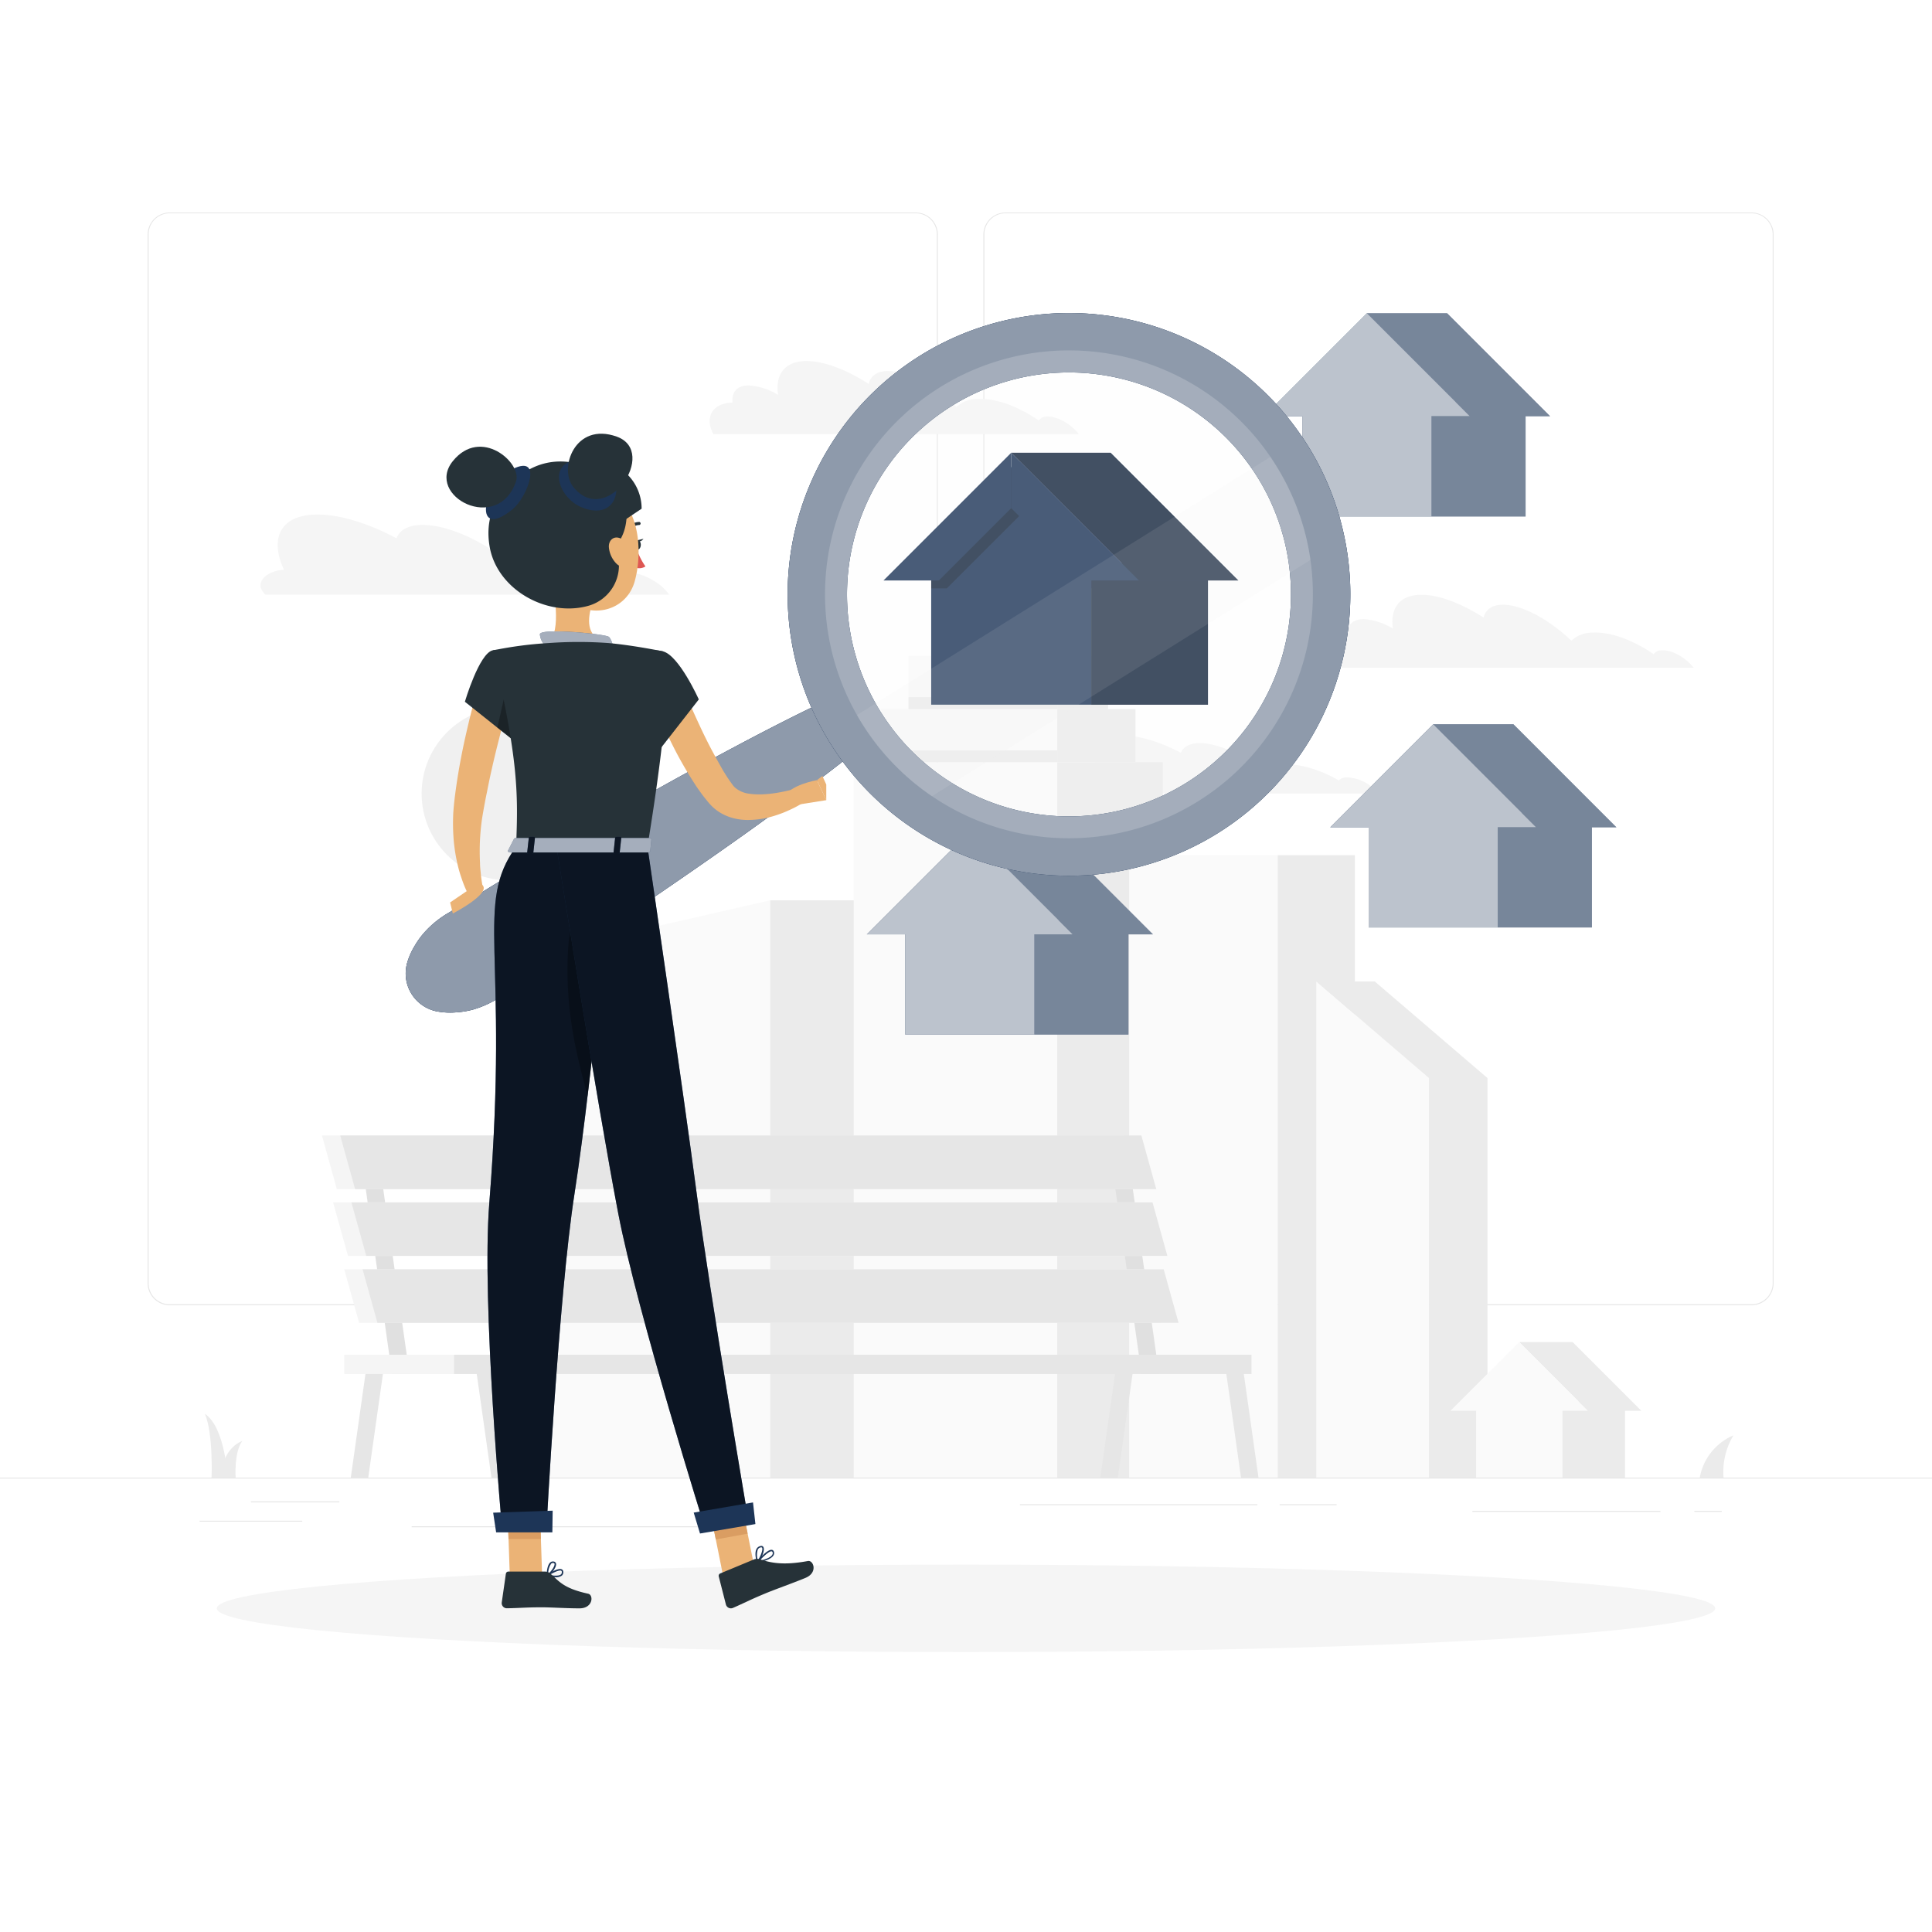 <svg class="animated" id="freepik_stories-house-searching" xmlns="http://www.w3.org/2000/svg" viewBox="0 0 500 500" version="1.1" xmlns:xlink="http://www.w3.org/1999/xlink" xmlns:svgjs="http://svgjs.com/svgjs"><style>svg#freepik_stories-house-searching:not(.animated) .animable {opacity: 0;}svg#freepik_stories-house-searching.animated #freepik--background-complete--inject-103 {animation: 0.6s 1 forwards cubic-bezier(.36,-0.01,.5,1.38) fadeIn;animation-delay: 0s;}svg#freepik_stories-house-searching.animated #freepik--Houses--inject-103 {animation: 6s Infinite  linear shake;animation-delay: 0s;}svg#freepik_stories-house-searching.animated #freepik--Character--inject-103 {animation: 6s Infinite  linear wind;animation-delay: 0s;}            @keyframes fadeIn {                0% {                    opacity: 0;                }                100% {                    opacity: 1;                }            }                    @keyframes shake {                10%, 90% {                    transform: translate3d(-1px, 0, 0);                  }                  20%, 80% {                    transform: translate3d(2px, 0, 0);                  }                  30%, 50%, 70% {                    transform: translate3d(-4px, 0, 0);                  }                  40%, 60% {                    transform: translate3d(4px, 0, 0);                  }            }                    @keyframes wind {                0% {                    transform: rotate( 0deg );                }                25% {                    transform: rotate( 1deg );                }                75% {                    transform: rotate( -1deg );                }            }        </style><g id="freepik--background-complete--inject-103" class="animable" style="transform-origin: 250px 225.125px;"><rect y="382.4" width="500" height="0.25" style="fill: rgb(230, 230, 230); transform-origin: 250px 382.525px;" id="elgs6x3z43quo" class="animable"></rect><rect x="51.65" y="393.56" width="26.57" height="0.25" style="fill: rgb(230, 230, 230); transform-origin: 64.935px 393.685px;" id="elk8dc9qvwqei" class="animable"></rect><rect x="64.93" y="388.56" width="22.9" height="0.25" style="fill: rgb(230, 230, 230); transform-origin: 76.38px 388.685px;" id="el6qyxq3m9gk8" class="animable"></rect><rect x="263.96" y="389.3" width="61.45" height="0.25" style="fill: rgb(230, 230, 230); transform-origin: 294.685px 389.425px;" id="elfbgau1ayezh" class="animable"></rect><rect x="331.17" y="389.3" width="14.74" height="0.25" style="fill: rgb(230, 230, 230); transform-origin: 338.54px 389.425px;" id="elmfmuwy8pf6r" class="animable"></rect><rect x="381.06" y="391.01" width="48.66" height="0.25" style="fill: rgb(230, 230, 230); transform-origin: 405.39px 391.135px;" id="el1j5x8apdz1e" class="animable"></rect><rect x="106.54" y="395" width="86.63" height="0.25" style="fill: rgb(230, 230, 230); transform-origin: 149.855px 395.125px;" id="eltqra7njd21m" class="animable"></rect><rect x="438.5" y="391.01" width="7.09" height="0.25" style="fill: rgb(230, 230, 230); transform-origin: 442.045px 391.135px;" id="elkhs63ehgr9" class="animable"></rect><path d="M237,337.8H43.91a5.71,5.71,0,0,1-5.7-5.71V60.66A5.71,5.71,0,0,1,43.91,55H237a5.71,5.71,0,0,1,5.71,5.71V332.09A5.71,5.71,0,0,1,237,337.8ZM43.91,55.2a5.46,5.46,0,0,0-5.45,5.46V332.09a5.46,5.46,0,0,0,5.45,5.46H237a5.47,5.47,0,0,0,5.46-5.46V60.66A5.47,5.47,0,0,0,237,55.2Z" style="fill: rgb(230, 230, 230); transform-origin: 140.46px 196.4px;" id="eladojtwsq0u8" class="animable"></path><path d="M453.31,337.8H260.21a5.72,5.72,0,0,1-5.71-5.71V60.66A5.72,5.72,0,0,1,260.21,55h193.1A5.71,5.71,0,0,1,459,60.66V332.09A5.71,5.71,0,0,1,453.31,337.8ZM260.21,55.2a5.47,5.47,0,0,0-5.46,5.46V332.09a5.47,5.47,0,0,0,5.46,5.46h193.1a5.47,5.47,0,0,0,5.46-5.46V60.66a5.47,5.47,0,0,0-5.46-5.46Z" style="fill: rgb(230, 230, 230); transform-origin: 356.75px 196.4px;" id="elwamq3kt3h8" class="animable"></path><g id="elkem1uo6oooq"><circle cx="131.56" cy="205.38" r="22.44" style="fill: rgb(240, 240, 240); transform-origin: 131.56px 205.38px; transform: rotate(-77.02deg);" class="animable"></circle></g><path d="M284.58,200.74c-2.79-6-.57-10.35,6.27-10.35,4.28,0,9.6,1.7,14.78,4.45.59-1.57,2.23-2.51,4.88-2.51,4.67,0,11.1,2.91,16.14,7a9.3,9.3,0,0,1,5.26-1.57c4.47-.18,9.87,1.49,14.57,4.21a2.85,2.85,0,0,1,2.07-.78,10.68,10.68,0,0,1,7.79,3.77c.11.13.2.27.3.4H281.11C278.72,203.23,281.36,200.85,284.58,200.74Z" style="fill: rgb(245, 245, 245); transform-origin: 318.413px 197.875px;" id="elajjcmnq7rns" class="animable"></path><polygon points="137.44 247.17 199.32 233 199.32 382.4 137.44 382.4 137.44 247.17" style="fill: rgb(250, 250, 250); transform-origin: 168.38px 307.7px;" id="el5lbfo2nlnbo" class="animable"></polygon><rect x="199.32" y="233" width="32.11" height="149.4" style="fill: rgb(235, 235, 235); transform-origin: 215.375px 307.7px;" id="elu3o2rxbtz8" class="animable"></rect><g id="eljcc4jrwa80o"><rect x="220.94" y="197.27" width="52.67" height="185.13" style="fill: rgb(250, 250, 250); transform-origin: 247.275px 289.835px; transform: rotate(180deg);" class="animable"></rect></g><rect x="273.61" y="197.27" width="27.33" height="185.13" style="fill: rgb(235, 235, 235); transform-origin: 287.275px 289.835px;" id="el4596803tieo" class="animable"></rect><g id="eligxss0z9l7d"><rect x="228.03" y="183.51" width="45.58" height="13.76" style="fill: rgb(250, 250, 250); transform-origin: 250.82px 190.39px; transform: rotate(180deg);" class="animable"></rect></g><g id="ela8ez3b6rtwj"><rect x="228.03" y="194.18" width="45.58" height="3.09" style="fill: rgb(235, 235, 235); transform-origin: 250.82px 195.725px; transform: rotate(180deg);" class="animable"></rect></g><rect x="273.61" y="183.51" width="20.25" height="13.76" style="fill: rgb(235, 235, 235); transform-origin: 283.735px 190.39px;" id="elavmijzo0szs" class="animable"></rect><g id="elvs1hutz8bag"><rect x="235.12" y="169.76" width="38.49" height="13.76" style="fill: rgb(250, 250, 250); transform-origin: 254.365px 176.64px; transform: rotate(180deg);" class="animable"></rect></g><g id="elbi2uvaybv6c"><rect x="235.12" y="180.43" width="38.49" height="3.09" style="fill: rgb(235, 235, 235); transform-origin: 254.365px 181.975px; transform: rotate(180deg);" class="animable"></rect></g><rect x="273.61" y="169.76" width="13.16" height="13.76" style="fill: rgb(235, 235, 235); transform-origin: 280.19px 176.64px;" id="elw7aa0yqs6ts" class="animable"></rect><rect x="259.66" y="150.54" width="2.56" height="19.22" style="fill: rgb(235, 235, 235); transform-origin: 260.94px 160.15px;" id="ell8krtwjuzt" class="animable"></rect><g id="el0b60m1g9zsfr"><rect x="292.22" y="221.33" width="38.46" height="161.07" style="fill: rgb(250, 250, 250); transform-origin: 311.45px 301.865px; transform: rotate(180deg);" class="animable"></rect></g><rect x="330.68" y="221.33" width="19.96" height="161.07" style="fill: rgb(235, 235, 235); transform-origin: 340.66px 301.865px;" id="el9o0w2xgqda" class="animable"></rect><polygon points="340.66 254 369.82 279 369.82 382.4 340.66 382.4 340.66 254" style="fill: rgb(250, 250, 250); transform-origin: 355.24px 318.2px;" id="elvpfklfxgd49" class="animable"></polygon><rect x="369.82" y="279" width="15.14" height="103.4" style="fill: rgb(235, 235, 235); transform-origin: 377.39px 330.7px;" id="elam7solkvbwq" class="animable"></rect><polygon points="384.96 279 369.82 279 340.66 254 355.79 254 384.96 279" style="fill: rgb(235, 235, 235); transform-origin: 362.81px 266.5px;" id="eli5wqgz2vwrn" class="animable"></polygon><path d="M439.9,382.4a14.68,14.68,0,0,1,8.71-10.93,18.39,18.39,0,0,0-2.56,10.93Z" style="fill: rgb(235, 235, 235); transform-origin: 444.255px 376.935px;" id="eljbn2ov4bqc" class="animable"></path><path d="M186.3,382.4a14.68,14.68,0,0,0-8.71-10.93,18.39,18.39,0,0,1,2.56,10.93Z" style="fill: rgb(235, 235, 235); transform-origin: 181.945px 376.935px;" id="elbony63yiqm" class="animable"></path><path d="M58.87,382.4s-.49-12.8-5.84-16.52c2.19,5.23,1.72,16.52,1.72,16.52Z" style="fill: rgb(235, 235, 235); transform-origin: 55.95px 374.14px;" id="elh9qwr1w00pw" class="animable"></path><path d="M56.86,382.4s.5-7.35,5.85-9.48c-2.2,3-1.72,9.48-1.72,9.48Z" style="fill: rgb(235, 235, 235); transform-origin: 59.785px 377.66px;" id="elf4d2d1vo7cb" class="animable"></path><path d="M190.88,382.4s-.54-12.12-10.24-16.52c4.34,6.22,4.09,16.52,4.09,16.52Z" style="fill: rgb(235, 235, 235); transform-origin: 185.76px 374.14px;" id="elho309ld4qs8" class="animable"></path><polygon points="93.68 300.81 100.74 350.61 101.44 355.59 105.97 355.59 105.26 350.61 98.2 300.81 93.68 300.81" style="fill: rgb(224, 224, 224); transform-origin: 99.825px 328.2px;" id="el92qggr6q2gt" class="animable"></polygon><polygon points="287.67 300.81 294.73 350.61 295.43 355.59 299.96 355.59 299.25 350.61 292.19 300.81 287.67 300.81" style="fill: rgb(224, 224, 224); transform-origin: 293.815px 328.2px;" id="elrx1eovaydee" class="animable"></polygon><polygon points="122.67 350.61 123.38 355.59 127.19 382.44 131.72 382.44 127.91 355.59 127.21 350.61 122.67 350.61" style="fill: rgb(230, 230, 230); transform-origin: 127.195px 366.525px;" id="el1v8rlmbynow" class="animable"></polygon><polygon points="316.67 350.61 317.38 355.59 321.18 382.44 325.7 382.44 321.9 355.59 321.2 350.61 316.67 350.61" style="fill: rgb(230, 230, 230); transform-origin: 321.185px 366.525px;" id="el4944dn3o50p" class="animable"></polygon><polygon points="293.81 350.61 293.1 355.59 289.29 382.44 284.76 382.44 288.57 355.59 289.27 350.61 293.81 350.61" style="fill: rgb(230, 230, 230); transform-origin: 289.285px 366.525px;" id="elke0ett9ifen" class="animable"></polygon><polygon points="99.81 350.61 99.1 355.59 95.3 382.44 90.78 382.44 94.58 355.59 95.29 350.61 99.81 350.61" style="fill: rgb(230, 230, 230); transform-origin: 95.295px 366.525px;" id="elqxfk32nl9we" class="animable"></polygon><polygon points="87.17 307.74 294.5 307.74 290.65 293.87 83.32 293.87 87.17 307.74" style="fill: rgb(245, 245, 245); transform-origin: 188.91px 300.805px;" id="elj9vuefl06bf" class="animable"></polygon><polygon points="91.9 307.74 299.24 307.74 295.39 293.87 88.05 293.87 91.9 307.74" style="fill: rgb(230, 230, 230); transform-origin: 193.645px 300.805px;" id="elzpc4decdes8" class="animable"></polygon><polygon points="90.06 325.03 297.39 325.03 293.54 311.17 86.2 311.17 90.06 325.03" style="fill: rgb(245, 245, 245); transform-origin: 191.795px 318.1px;" id="ell13xgph5oqo" class="animable"></polygon><polygon points="94.79 325.03 302.12 325.03 298.27 311.17 90.94 311.17 94.79 325.03" style="fill: rgb(230, 230, 230); transform-origin: 196.53px 318.1px;" id="el135yxqlyjxfl" class="animable"></polygon><polygon points="92.94 342.35 300.28 342.35 296.43 328.49 89.09 328.49 92.94 342.35" style="fill: rgb(245, 245, 245); transform-origin: 194.685px 335.42px;" id="elg3x122fau2" class="animable"></polygon><polygon points="97.68 342.35 305.01 342.35 301.16 328.49 93.83 328.49 97.68 342.35" style="fill: rgb(230, 230, 230); transform-origin: 199.42px 335.42px;" id="el451d4u6fa78" class="animable"></polygon><rect x="117.46" y="350.61" width="206.42" height="4.98" style="fill: rgb(230, 230, 230); transform-origin: 220.67px 353.1px;" id="elv3fznvdthi" class="animable"></rect><rect x="89.09" y="350.61" width="28.37" height="4.98" style="fill: rgb(245, 245, 245); transform-origin: 103.275px 353.1px;" id="elvakbcsc73v" class="animable"></rect><path d="M73.5,147.47c-3.87-8.36-.79-14.31,8.67-14.31,5.93,0,13.28,2.34,20.45,6.15.81-2.17,3.09-3.47,6.75-3.47,6.46,0,15.35,4,22.33,9.71a12.8,12.8,0,0,1,7.27-2.17c6.18-.26,13.66,2.06,20.16,5.82a4,4,0,0,1,2.86-1.08c3.56-.15,8.38,2.19,10.77,5.21.15.19.28.37.41.56H68.7C65.4,150.92,69.05,147.62,73.5,147.47Z" style="fill: rgb(245, 245, 245); transform-origin: 120.298px 143.525px;" id="elrpoywu6w14m" class="animable"></path><path d="M347.91,164.71a6.85,6.85,0,0,1,.79,0c-.24-2.73,1.17-4.48,4.2-4.48a16.46,16.46,0,0,1,7.59,2.45c-.78-5.3,1.73-8.75,7.39-8.75,4.57,0,10.36,2.24,16.08,5.9.5-2.08,2.18-3.33,5-3.33,5,0,12,3.86,17.7,9.3h0a8,8,0,0,1,5.48-2.08c4.73-.25,10.61,2,15.82,5.58a2.55,2.55,0,0,1,2.15-1c2.59-.13,6.15,1.86,8.23,4.52H343.75C341.52,168.7,343.29,165.17,347.91,164.71Z" style="fill: rgb(245, 245, 245); transform-origin: 390.566px 163.375px;" id="elb2omu1wn2sa" class="animable"></path><path d="M188.78,104.23a6.68,6.68,0,0,1,.78,0c-.24-2.74,1.18-4.48,4.2-4.48a16.46,16.46,0,0,1,7.6,2.45c-.78-5.31,1.72-8.76,7.38-8.76,4.58,0,10.36,2.25,16.08,5.91.5-2.08,2.18-3.33,5-3.33,5,0,12,3.85,17.7,9.3h0a8.09,8.09,0,0,1,5.48-2.09c4.73-.24,10.61,2,15.82,5.58a2.56,2.56,0,0,1,2.15-1c2.59-.14,6.16,1.85,8.23,4.52H184.61C182.39,108.22,184.16,104.69,188.78,104.23Z" style="fill: rgb(245, 245, 245); transform-origin: 231.429px 102.885px;" id="elp9evk4sdcjl" class="animable"></path><polygon points="424.77 365.1 407 347.33 393.16 347.33 408.52 362.69 404.3 362.69 404.3 382.4 420.55 382.4 420.55 365.1 424.77 365.1" style="fill: rgb(235, 235, 235); transform-origin: 408.965px 364.865px;" id="elyusfyy1tx9f" class="animable"></polygon><polygon points="410.93 365.1 393.16 347.33 375.39 365.1 382.02 365.1 382.02 382.4 404.3 382.4 404.3 365.1 410.93 365.1" style="fill: rgb(250, 250, 250); transform-origin: 393.16px 364.865px;" id="elc3l7xejolqn" class="animable"></polygon></g><g id="freepik--Shadow--inject-103" class="animable" style="transform-origin: 250px 416.24px;"><ellipse cx="250" cy="416.24" rx="193.89" ry="11.32" style="fill: rgb(245, 245, 245); transform-origin: 250px 416.24px;" id="elyprcueqc2d8" class="animable"></ellipse></g><g id="freepik--Houses--inject-103" class="animable" style="transform-origin: 321.32px 174.41px;"><polygon points="401.16 107.72 374.51 81.07 353.75 81.07 376.79 104.11 370.45 104.11 370.45 133.66 394.82 133.66 394.82 107.72 401.16 107.72" style="fill: rgb(29, 53, 87); transform-origin: 377.455px 107.365px;" id="elc4i3yf18cp" class="animable"></polygon><g id="elm6gxsma4r1"><polygon points="401.16 107.72 374.51 81.07 353.75 81.07 376.79 104.11 370.45 104.11 370.45 133.66 394.82 133.66 394.82 107.72 401.16 107.72" style="fill: rgb(255, 255, 255); opacity: 0.4; transform-origin: 377.455px 107.365px;" class="animable"></polygon></g><polygon points="380.4 107.72 353.75 81.07 327.1 107.72 337.05 107.72 337.05 133.66 370.45 133.66 370.45 107.72 380.4 107.72" style="fill: rgb(29, 53, 87); transform-origin: 353.75px 107.365px;" id="el3ifvsd40y2x" class="animable"></polygon><g id="elirfavz0s1k"><polygon points="380.4 107.72 353.75 81.07 327.1 107.72 337.05 107.72 337.05 133.66 370.45 133.66 370.45 107.72 380.4 107.72" style="fill: rgb(255, 255, 255); opacity: 0.7; transform-origin: 353.75px 107.365px;" class="animable"></polygon></g><polygon points="418.32 214.1 391.67 187.44 370.91 187.44 393.95 210.48 387.61 210.48 387.61 240.03 411.98 240.03 411.98 214.1 418.32 214.1" style="fill: rgb(29, 53, 87); transform-origin: 394.615px 213.735px;" id="ellify89nhda" class="animable"></polygon><g id="elpkvn7frybxq"><polygon points="418.32 214.1 391.67 187.44 370.91 187.44 393.95 210.48 387.61 210.48 387.61 240.03 411.98 240.03 411.98 214.1 418.32 214.1" style="fill: rgb(255, 255, 255); opacity: 0.4; transform-origin: 394.615px 213.735px;" class="animable"></polygon></g><polygon points="397.56 214.1 370.91 187.44 344.26 214.1 354.2 214.1 354.2 240.03 387.61 240.03 387.61 214.1 397.56 214.1" style="fill: rgb(29, 53, 87); transform-origin: 370.91px 213.735px;" id="el0mskcm41zgnc" class="animable"></polygon><g id="elqzpoe4dve3e"><polygon points="397.56 214.1 370.91 187.44 344.26 214.1 354.2 214.1 354.2 240.03 387.61 240.03 387.61 214.1 397.56 214.1" style="fill: rgb(255, 255, 255); opacity: 0.7; transform-origin: 370.91px 213.735px;" class="animable"></polygon></g><polygon points="298.38 241.81 271.72 215.16 250.97 215.16 274.01 238.19 267.67 238.19 267.67 267.75 292.04 267.75 292.04 241.81 298.38 241.81" style="fill: rgb(29, 53, 87); transform-origin: 274.675px 241.455px;" id="elhgfqcyhfelb" class="animable"></polygon><g id="elg10rl5ijmn"><polygon points="298.38 241.81 271.72 215.16 250.97 215.16 274.01 238.19 267.67 238.19 267.67 267.75 292.04 267.75 292.04 241.81 298.38 241.81" style="fill: rgb(255, 255, 255); opacity: 0.4; transform-origin: 274.675px 241.455px;" class="animable"></polygon></g><polygon points="277.62 241.81 250.97 215.16 224.32 241.81 234.26 241.81 234.26 267.74 267.67 267.74 267.67 241.81 277.62 241.81" style="fill: rgb(29, 53, 87); transform-origin: 250.97px 241.45px;" id="elx3mjewh9ave" class="animable"></polygon><g id="ell1bjeplrdjp"><polygon points="277.62 241.81 250.97 215.16 224.32 241.81 234.26 241.81 234.26 267.74 267.67 267.74 267.67 241.81 277.62 241.81" style="fill: rgb(255, 255, 255); opacity: 0.7; transform-origin: 250.97px 241.45px;" class="animable"></polygon></g><polygon points="296.79 152.26 282.45 152.26 280.4 150.22 263.75 119.22 296.79 152.26" style="fill: rgb(47, 84, 198); transform-origin: 280.27px 135.74px;" id="elkgzqvca0arc" class="animable"></polygon><g id="el36fpotpfcd4"><rect x="282.41" y="145.74" width="30.21" height="36.64" style="fill: rgb(29, 53, 87); transform-origin: 297.515px 164.06px; transform: rotate(180deg);" class="animable"></rect></g><g id="eltie7lm52q0r"><rect x="282.41" y="145.74" width="30.21" height="36.64" style="opacity: 0.3; transform-origin: 297.515px 164.06px; transform: rotate(180deg);" class="animable"></rect></g><polygon points="294.74 150.22 320.48 150.22 287.43 117.17 261.7 117.17 294.74 150.22" style="fill: rgb(29, 53, 87); transform-origin: 291.09px 133.695px;" id="elfgzzbb70126" class="animable"></polygon><g id="el0v2srt7yxni"><polygon points="294.74 150.22 320.48 150.22 287.43 117.17 261.7 117.17 294.74 150.22" style="opacity: 0.3; transform-origin: 291.09px 133.695px;" class="animable"></polygon></g><polygon points="282.4 140.95 282.4 182.37 240.99 182.37 240.99 140.95 261.7 120.84 261.91 121.05 263.75 122.83 282.4 140.95" style="fill: rgb(29, 53, 87); transform-origin: 261.695px 151.605px;" id="el8nh4rd1lcd3" class="animable"></polygon><g id="eljk90reg14tm"><polygon points="263.75 119.22 263.75 133.56 245.04 152.26 240.99 152.26 240.99 141.98 261.91 121.05 263.75 119.22" style="opacity: 0.3; transform-origin: 252.37px 135.74px;" class="animable"></polygon></g><polygon points="294.74 150.22 280.4 150.22 261.7 131.51 261.7 117.17 294.74 150.22" style="fill: rgb(29, 53, 87); transform-origin: 278.22px 133.695px;" id="el86x379flrrk" class="animable"></polygon><polygon points="228.65 150.22 242.99 150.22 261.7 131.51 261.7 117.17 228.65 150.22" style="fill: rgb(29, 53, 87); transform-origin: 245.175px 133.695px;" id="elqv5diqzwtr" class="animable"></polygon></g><g id="freepik--Character--inject-103" class="animable animator-active" style="transform-origin: 227.228px 248.628px;"><path d="M224,192.38c-8.53,6.92-17.33,13.43-26.18,19.83S180,224.83,171,231s-18.15,12.11-27.34,18c-4.57,3-9.21,5.84-13.82,8.76a25.59,25.59,0,0,1-7.44,3.52A22.06,22.06,0,0,1,118,262a18.41,18.41,0,0,1-5-.27,10,10,0,0,1-7.8-11.82c0-.15.07-.34.11-.5a18,18,0,0,1,2-4.6,21.52,21.52,0,0,1,2.59-3.57,25.63,25.63,0,0,1,6.43-5.14c4.65-2.86,9.26-5.77,13.93-8.57,9.31-5.69,18.71-11.22,28.16-16.68s19-10.75,28.63-15.91,19.34-10.19,29.3-14.83A7.31,7.31,0,0,1,224,192.38Z" style="fill: rgb(29, 53, 87); transform-origin: 165.781px 220.785px;" id="elhgoejubenir" class="animable"></path><path d="M224,192.38c-8.53,6.92-17.33,13.43-26.18,19.83S180,224.83,171,231s-18.15,12.11-27.34,18c-4.57,3-9.21,5.84-13.82,8.76a25.59,25.59,0,0,1-7.44,3.52A22.06,22.06,0,0,1,118,262a18.41,18.41,0,0,1-5-.27,10,10,0,0,1-7.8-11.82c0-.15.07-.34.11-.5a18,18,0,0,1,2-4.6,21.52,21.52,0,0,1,2.59-3.57,25.63,25.63,0,0,1,6.43-5.14c4.65-2.86,9.26-5.77,13.93-8.57,9.31-5.69,18.71-11.22,28.16-16.68s19-10.75,28.63-15.91,19.34-10.19,29.3-14.83A7.31,7.31,0,0,1,224,192.38Z" style="fill: rgb(29, 53, 87); transform-origin: 165.781px 220.785px;" id="elhwwq11e30es" class="animable"></path><g id="elcfc7rcm0ftd"><path d="M224,192.38c-8.53,6.92-17.33,13.43-26.18,19.83S180,224.83,171,231s-18.15,12.11-27.34,18c-4.57,3-9.21,5.84-13.82,8.76a25.59,25.59,0,0,1-7.44,3.52A22.06,22.06,0,0,1,118,262a18.41,18.41,0,0,1-5-.27,10,10,0,0,1-7.8-11.82c0-.15.07-.34.11-.5a18,18,0,0,1,2-4.6,21.52,21.52,0,0,1,2.59-3.57,25.63,25.63,0,0,1,6.43-5.14c4.65-2.86,9.26-5.77,13.93-8.57,9.31-5.69,18.71-11.22,28.16-16.68s19-10.75,28.63-15.91,19.34-10.19,29.3-14.83A7.31,7.31,0,0,1,224,192.38Z" style="fill: rgb(255, 255, 255); opacity: 0.5; transform-origin: 165.781px 220.785px;" class="animable"></path></g><polygon points="187.1 407.63 195.26 405.74 191.44 386.71 183.28 388.6 187.1 407.63" style="fill: rgb(235, 179, 118); transform-origin: 189.27px 397.17px;" id="elm6qeh6nda2n" class="animable"></polygon><path d="M132.08,180.23c-1.13,4-2.22,8.21-3.26,12.33s-2,8.3-2.8,12.46c-.44,2.07-.82,4.19-1.15,6.14s-.52,4-.64,6.05a59.49,59.49,0,0,0,0,6.12c0,1,.13,2,.23,3.06s.28,2.07.42,2.94l-4,1.51a26.33,26.33,0,0,1-1.35-3.32,33.22,33.22,0,0,1-1-3.33,45.37,45.37,0,0,1-1.12-6.84,53.85,53.85,0,0,1-.1-7c.16-2.36.44-4.53.75-6.73.63-4.39,1.44-8.74,2.4-13s2-8.55,3.35-12.86Z" style="fill: rgb(235, 179, 118); transform-origin: 124.66px 204.3px;" id="elhdnm35fa2uc" class="animable"></path><path d="M120.31,181.61l8.41,6.7,5.05,4s.53-1.41,1.17-3.43c1.22-3.9,2.81-10.08,1.71-12.92-1.73-4.5-5-8.56-9.14-7.66C124,169.09,120.31,181.61,120.31,181.61Z" style="fill: rgb(38, 50, 56); transform-origin: 128.665px 180.242px;" id="elmaqja07vbx" class="animable"></path><polygon points="131.93 407.69 140.3 407.69 139.65 388.29 131.27 388.29 131.93 407.69" style="fill: rgb(235, 179, 118); transform-origin: 135.785px 397.99px;" id="el841u2kunfio" class="animable"></polygon><polygon points="191.44 386.72 193.49 396.91 185.25 398.41 183.27 388.61 191.44 386.72" style="fill: rgb(218, 157, 98); transform-origin: 188.38px 392.565px;" id="elr1y04fhjlg" class="animable"></polygon><polygon points="131.27 388.29 139.65 388.29 139.98 398.29 131.6 398.29 131.27 388.29" style="fill: rgb(218, 157, 98); transform-origin: 135.625px 393.29px;" id="elzivu6os12if" class="animable"></polygon><path d="M158.57,219.12s-4.86,57.49-9.9,89.89c-4.07,26.17-7.29,87.35-7.29,87.35H130s-5.44-59.08-3.37-85c5.23-65.49-4-77.09,6.95-92.27Z" style="fill: rgb(29, 53, 87); transform-origin: 142.365px 307.725px;" id="el1kfebq0s9zu" class="animable"></path><g id="el6htnygk9gq2"><path d="M158.57,219.12s-4.86,57.49-9.9,89.89c-4.07,26.17-7.29,87.35-7.29,87.35H130s-5.44-59.08-3.37-85c5.23-65.49-4-77.09,6.95-92.27Z" style="opacity: 0.6; transform-origin: 142.365px 307.725px;" class="animable"></path></g><path d="M121.43,230.19l-4.94,3.36.7,2.87s10.29-5.34,7.54-7.48Z" style="fill: rgb(235, 179, 118); transform-origin: 120.844px 232.68px;" id="elfbt01psnxwd" class="animable"></path><path d="M143.83,408.18a10.18,10.18,0,0,1-2.21-.3.22.22,0,0,1-.15-.16.2.2,0,0,1,.09-.2c.29-.19,2.82-1.83,3.8-1.39a.67.67,0,0,1,.4.56,1.13,1.13,0,0,1-.33,1.05A2.38,2.38,0,0,1,143.83,408.18Zm-1.65-.59c1.46.3,2.56.24,3-.14a.77.77,0,0,0,.21-.71.3.3,0,0,0-.17-.25C144.69,406.26,143.22,407,142.18,407.59Z" style="fill: rgb(29, 53, 87); transform-origin: 143.625px 407.122px;" id="elm9mkbzi28xi" class="animable"></path><path d="M141.67,407.88a.16.16,0,0,1-.1,0,.21.21,0,0,1-.1-.17c0-.11,0-2.52.92-3.33a1,1,0,0,1,.84-.26.69.69,0,0,1,.67.55c.19,1-1.34,2.76-2.13,3.21A.18.18,0,0,1,141.67,407.88Zm1.42-3.39a.7.7,0,0,0-.44.17,4.52,4.52,0,0,0-.77,2.64c.79-.64,1.75-2,1.63-2.57,0-.09-.07-.21-.33-.24Z" style="fill: rgb(29, 53, 87); transform-origin: 142.693px 405.998px;" id="elajgrf3v6g8i" class="animable"></path><path d="M196,404.48a.21.21,0,0,1-.16-.33c.27-.32,2.6-3.06,3.79-3.06h.08a.61.61,0,0,1,.51.35,1.08,1.08,0,0,1,0,1c-.52,1.1-2.87,1.72-4.23,2Zm3.62-3c-.65,0-2.09,1.36-3.08,2.47,1.83-.43,3.07-1,3.36-1.65a.67.67,0,0,0,0-.67.25.25,0,0,0-.2-.15Z" style="fill: rgb(29, 53, 87); transform-origin: 198.072px 402.785px;" id="el59xumnvns1c" class="animable"></path><path d="M196,404.48h0a.17.17,0,0,1-.14-.13c0-.09-.72-2.25-.08-3.46a1.44,1.44,0,0,1,.88-.74c.53-.16.79,0,.9.23.51.82-.62,3.24-1.37,4A.21.21,0,0,1,196,404.48Zm1-4a.74.74,0,0,0-.23,0,1.05,1.05,0,0,0-.65.54,4.61,4.61,0,0,0,0,2.8c.71-1,1.4-2.79,1.1-3.28A.23.23,0,0,0,196.94,400.48Z" style="fill: rgb(29, 53, 87); transform-origin: 196.601px 402.283px;" id="elpawev07kd2c" class="animable"></path><path d="M142.4,148.07c1,5,3,15-.45,18.35,0,0,1.36,5,10.6,5,10.15,0,4.85-5,4.85-5-5.54-1.32-5.4-5.43-4.43-9.3Z" style="fill: rgb(235, 179, 118); transform-origin: 150.367px 159.745px;" id="eljkamb7223o" class="animable"></path><path d="M162.58,137.41a.39.39,0,0,1-.23-.07.4.4,0,0,1-.09-.56,4,4,0,0,1,3.19-1.7.4.4,0,0,1,0,.79,3.15,3.15,0,0,0-2.52,1.38A.39.39,0,0,1,162.58,137.41Z" style="fill: rgb(38, 50, 56); transform-origin: 163.985px 136.246px;" id="eljmkxkj550e" class="animable"></path><path d="M164.8,142.18a17.91,17.91,0,0,0,2.24,4.41,2.93,2.93,0,0,1-2.43.35Z" style="fill: rgb(222, 87, 83); transform-origin: 165.825px 144.621px;" id="el4bdpqxy0km5" class="animable"></path><path d="M164.24,141c0,.68.31,1.24.75,1.25s.82-.51.85-1.19-.31-1.23-.75-1.25S164.27,140.33,164.24,141Z" style="fill: rgb(38, 50, 56); transform-origin: 165.041px 141.03px;" id="ellosvxkzgv9" class="animable"></path><path d="M164.89,139.84l1.64-.4S165.65,140.67,164.89,139.84Z" style="fill: rgb(38, 50, 56); transform-origin: 165.71px 139.784px;" id="eld8qjmq8hepo" class="animable"></path><path d="M141,406.72h-9.41a.65.65,0,0,0-.67.57l-1.07,7.44a1.33,1.33,0,0,0,1.34,1.49c3.28-.05,4.86-.25,9-.25,2.55,0,6.26.27,9.78.27s3.7-3.48,2.24-3.79c-6.56-1.42-7.6-3.36-9.81-5.22A2.21,2.21,0,0,0,141,406.72Z" style="fill: rgb(38, 50, 56); transform-origin: 141.456px 411.48px;" id="el6hake7do4x7" class="animable"></path><path d="M195.1,403.59l-8.69,3.61a.66.66,0,0,0-.4.78l1.86,7.29a1.34,1.34,0,0,0,1.81.86c3-1.31,4.4-2.09,8.22-3.68,2.35-1,7.32-2.75,10.57-4.1s2.08-4.63.61-4.36c-6.6,1.22-9.74.41-12.49-.46A2.18,2.18,0,0,0,195.1,403.59Z" style="fill: rgb(38, 50, 56); transform-origin: 198.27px 409.832px;" id="elo9yguzkkfzq" class="animable"></path><path d="M176.18,176.79c1.63,3.84,3.39,7.77,5.17,11.59q1.35,2.88,2.81,5.66c1,1.86,2,3.68,3,5.42.53.86,1.06,1.72,1.61,2.51l.82,1.14a4.5,4.5,0,0,0,.57.66,6.89,6.89,0,0,0,3.89,1.66c3.41.49,7.69-.2,11.52-1.23l1.78,3.85a28.48,28.48,0,0,1-3.14,1.63,28.07,28.07,0,0,1-3.27,1.28,23.46,23.46,0,0,1-7.3,1.25,14.83,14.83,0,0,1-4.1-.54,12.47,12.47,0,0,1-4.11-2,12.71,12.71,0,0,1-1.75-1.61c-.45-.51-.78-.94-1.18-1.42-.75-.94-1.42-1.89-2.09-2.84a103.6,103.6,0,0,1-6.72-11.7c-2-4-3.8-8-5.46-12.14Z" style="fill: rgb(235, 179, 118); transform-origin: 187.79px 194.5px;" id="elgrlqhvmbr7l" class="animable"></path><path d="M204.71,208.52l9.14-1.44-2.43-5.18s-7.08,1.23-8.44,4.43Z" style="fill: rgb(235, 179, 118); transform-origin: 208.415px 205.21px;" id="elfhuqrtqduv5" class="animable"></path><polygon points="213.84 203.04 212.84 200.83 211.42 201.9 213.84 207.08 213.84 203.04" style="fill: rgb(235, 179, 118); transform-origin: 212.63px 203.955px;" id="elr1j0lqalxwa" class="animable"></polygon><path d="M141.64,137.79c.18,8.31.08,11.83,4.1,16.25,6,6.65,16.22,4.61,18.52-3.59,2.07-7.38,1.42-19.73-6.56-23.35A11.34,11.34,0,0,0,141.64,137.79Z" style="fill: rgb(235, 179, 118); transform-origin: 153.449px 142.04px;" id="elf7m1m1m4zyp" class="animable"></path><path d="M134.94,122.78c8.54-6.19,18.08-2.68,23.3,1.6,5.46,4.48,4.59,13.09,1.25,16.65a4.4,4.4,0,0,1,.56,3.61v0a10.85,10.85,0,0,1-8,12.2l-.47.12c-10.67,2.54-23-4.68-24.86-15.48C125.59,134.89,127.39,128.24,134.94,122.78Z" style="fill: rgb(38, 50, 56); transform-origin: 144.289px 138.452px;" id="el5sxqww9wjwc" class="animable"></path><path d="M157.58,141.64a6.86,6.86,0,0,0,1.9,4.17c1.48,1.53,3,.65,3.27-1.16.23-1.63-.26-4.39-2.06-5.26S157.45,139.79,157.58,141.64Z" style="fill: rgb(235, 179, 118); transform-origin: 160.187px 142.852px;" id="elzcf22trwac" class="animable"></path><g id="el734kp9mdbhv"><path d="M147,246c-.95,17.18,3.19,30.15,5.08,37.74,1.34-11.22,2.57-22.93,3.6-33.26C152.15,238.78,147.69,233.07,147,246Z" style="opacity: 0.3; transform-origin: 151.27px 261.181px;" class="animable"></path></g><polygon points="142.95 396.58 128.4 396.58 127.63 391.48 143.03 390.96 142.95 396.58" style="fill: rgb(29, 53, 87); transform-origin: 135.33px 393.77px;" id="elsn4p8gf4ul" class="animable"></polygon><g id="elpbx28kalzn"><path d="M128.72,188.31l5.05,4s.53-1.41,1.17-3.43l-3-14.85Z" style="opacity: 0.3; transform-origin: 131.83px 183.17px;" class="animable"></path></g><path d="M139.7,124.17c2.61-2.89,11.48-7.3,19.09-3.84a12.4,12.4,0,0,1,7.26,11.32l-6.86,4.6Z" style="fill: rgb(38, 50, 56); transform-origin: 152.875px 127.656px;" id="eld23veaq99fu" class="animable"></path><path d="M132.7,131.76c3.77-3.09,8-14.29,0-10.39S122.27,140.31,132.7,131.76Z" style="fill: rgb(29, 53, 87); transform-origin: 131.504px 127.452px;" id="elv6du9godp5" class="animable"></path><path d="M133.55,124.58c1.63-4.76-9.12-14.23-16.37-5.23S128.86,138.28,133.55,124.58Z" style="fill: rgb(38, 50, 56); transform-origin: 124.63px 123.473px;" id="elry0ms3m06t" class="animable"></path><path d="M150.37,131.22c-6.25-2.66-9.36-12.74,1.37-12.45S162.16,136.25,150.37,131.22Z" style="fill: rgb(29, 53, 87); transform-origin: 152.091px 125.453px;" id="elqxyc4ybzrti" class="animable"></path><path d="M148.35,126c-3.79-4.73.4-16.89,11.27-13S157.05,136.81,148.35,126Z" style="fill: rgb(38, 50, 56); transform-origin: 155.331px 120.711px;" id="eljelurfilpf" class="animable"></path><path d="M167.56,219.12S177,283.62,180.32,309c3.45,26.35,13.53,85.43,13.53,85.43l-11.2,1.71s-17.7-56.35-22.63-82c-5.38-27.95-16-95-16-95Z" style="fill: rgb(29, 53, 87); transform-origin: 168.935px 307.63px;" id="elxw1jiy8qqmf" class="animable"></path><g id="elalddp8ody0s"><path d="M167.56,219.12S177,283.62,180.32,309c3.45,26.35,13.53,85.43,13.53,85.43l-11.2,1.71s-17.7-56.35-22.63-82c-5.38-27.95-16-95-16-95Z" style="opacity: 0.6; transform-origin: 168.935px 307.63px;" class="animable"></path></g><path d="M171.56,168.57c4.16,1,9.29,12.44,9.29,12.44l-9.91,12.7s-10.24-14.49-8.87-18.91C163.49,170.19,166.51,167.34,171.56,168.57Z" style="fill: rgb(38, 50, 56); transform-origin: 171.397px 180.997px;" id="elimnwktqrw5" class="animable"></path><path d="M158,168.05c1.37.2.1-2.93-.47-3.26-1.31-.78-18-2.35-17.81-.59A4.71,4.71,0,0,0,141,167C141.75,167.5,146,166.12,158,168.05Z" style="fill: rgb(29, 53, 87); transform-origin: 149.166px 165.728px;" id="elzdnrl40lvt8" class="animable"></path><g id="elqpboqw9xngg"><path d="M158,168.05c1.37.2.1-2.93-.47-3.26-1.31-.78-18-2.35-17.81-.59A4.71,4.71,0,0,0,141,167C141.75,167.5,146,166.12,158,168.05Z" style="fill: rgb(255, 255, 255); opacity: 0.6; transform-origin: 149.166px 165.728px;" class="animable"></path></g><path d="M171.56,168.57s4,1.4-4,50.55h-34c.57-13.84.59-22.38-6-50.8a100.27,100.27,0,0,1,14.44-1.9,107.54,107.54,0,0,1,15.45,0C164,167,171.56,168.57,171.56,168.57Z" style="fill: rgb(38, 50, 56); transform-origin: 150.06px 192.631px;" id="elba90d06m9yr" class="animable"></path><path d="M133,217.13l-1.53,3c-.12.24.16.48.55.48h35.68c.3,0,.56-.15.58-.35l.3-3c0-.21-.24-.39-.58-.39H133.58A.6.6,0,0,0,133,217.13Z" style="fill: rgb(29, 53, 87); transform-origin: 150.011px 218.737px;" id="elxv2q386pql" class="animable"></path><g id="elllfkfu3r7v"><path d="M133,217.13l-1.53,3c-.12.24.16.48.55.48h35.68c.3,0,.56-.15.58-.35l.3-3c0-.21-.24-.39-.58-.39H133.58A.6.6,0,0,0,133,217.13Z" style="fill: rgb(255, 255, 255); opacity: 0.6; transform-origin: 150.011px 218.737px;" class="animable"></path></g><path d="M137.66,221h-.93c-.18,0-.32-.1-.31-.21l.44-4c0-.12.17-.21.35-.21h.93c.18,0,.32.09.31.21l-.44,4C138,220.88,137.84,221,137.66,221Z" style="fill: rgb(29, 53, 87); transform-origin: 137.435px 218.79px;" id="elpkv5fdwkkj" class="animable"></path><path d="M160,221h-.92c-.19,0-.33-.1-.31-.21l.43-4c0-.12.17-.21.36-.21h.92c.18,0,.32.09.31.21l-.43,4C160.36,220.88,160.2,221,160,221Z" style="fill: rgb(29, 53, 87); transform-origin: 159.779px 218.79px;" id="elvqx5ef3ofl" class="animable"></path><g id="elvdfr1ffm8ds"><path d="M137.66,221h-.93c-.18,0-.32-.1-.31-.21l.44-4c0-.12.17-.21.35-.21h.93c.18,0,.32.09.31.21l-.44,4C138,220.88,137.84,221,137.66,221Z" style="opacity: 0.6; transform-origin: 137.435px 218.79px;" class="animable"></path></g><g id="el33zeirhbkr6"><path d="M160,221h-.92c-.19,0-.33-.1-.31-.21l.43-4c0-.12.17-.21.36-.21h.92c.18,0,.32.09.31.21l-.43,4C160.36,220.88,160.2,221,160,221Z" style="opacity: 0.6; transform-origin: 159.779px 218.79px;" class="animable"></path></g><polygon points="195.5 394.43 181.16 396.87 179.53 391.46 194.88 388.83 195.5 394.43" style="fill: rgb(29, 53, 87); transform-origin: 187.515px 392.85px;" id="el2drycoi0r3v" class="animable"></polygon><path d="M338.41,115.26a72.81,72.81,0,1,0-23.2,100.33A72.81,72.81,0,0,0,338.41,115.26Zm-110.49,69a57.45,57.45,0,1,1,79.16,18.31A57.45,57.45,0,0,1,227.92,184.25Z" style="fill: rgb(29, 53, 87); transform-origin: 276.653px 153.827px;" id="el2dyann3ax7i" class="animable"></path><path d="M338.41,115.26a72.81,72.81,0,1,0-23.2,100.33A72.81,72.81,0,0,0,338.41,115.26Zm-110.49,69a57.45,57.45,0,1,1,79.16,18.31A57.45,57.45,0,0,1,227.92,184.25Z" style="fill: rgb(29, 53, 87); transform-origin: 276.653px 153.827px;" id="elai0mtfb8w88" class="animable"></path><g id="elssukiccjdok"><path d="M338.41,115.26a72.81,72.81,0,1,0-23.2,100.33A72.81,72.81,0,0,0,338.41,115.26Zm-110.49,69a57.45,57.45,0,1,1,79.16,18.31A57.45,57.45,0,0,1,227.92,184.25Z" style="fill: rgb(255, 255, 255); opacity: 0.5; transform-origin: 276.653px 153.827px;" class="animable"></path></g><g id="elqb2rf0cr9wr"><path d="M330.2,120.39a63.13,63.13,0,1,1-87-20.12A63.13,63.13,0,0,1,330.2,120.39Z" style="fill: rgb(250, 250, 250); opacity: 0.2; transform-origin: 276.644px 153.814px;" class="animable"></path></g><g id="el0aeaaf1igwtw"><path d="M339.17,144.89l-98,61.18a63.11,63.11,0,0,1-19.41-21l107-66.81A63.16,63.16,0,0,1,339.17,144.89Z" style="fill: rgb(230, 230, 230); opacity: 0.1; transform-origin: 280.465px 162.165px;" class="animable"></path></g></g><defs>     <filter id="active" height="200%">         <feMorphology in="SourceAlpha" result="DILATED" operator="dilate" radius="2"></feMorphology>                <feFlood flood-color="#32DFEC" flood-opacity="1" result="PINK"></feFlood>        <feComposite in="PINK" in2="DILATED" operator="in" result="OUTLINE"></feComposite>        <feMerge>            <feMergeNode in="OUTLINE"></feMergeNode>            <feMergeNode in="SourceGraphic"></feMergeNode>        </feMerge>    </filter>    <filter id="hover" height="200%">        <feMorphology in="SourceAlpha" result="DILATED" operator="dilate" radius="2"></feMorphology>                <feFlood flood-color="#ff0000" flood-opacity="0.5" result="PINK"></feFlood>        <feComposite in="PINK" in2="DILATED" operator="in" result="OUTLINE"></feComposite>        <feMerge>            <feMergeNode in="OUTLINE"></feMergeNode>            <feMergeNode in="SourceGraphic"></feMergeNode>        </feMerge>            <feColorMatrix type="matrix" values="0   0   0   0   0                0   1   0   0   0                0   0   0   0   0                0   0   0   1   0 "></feColorMatrix>    </filter></defs></svg>